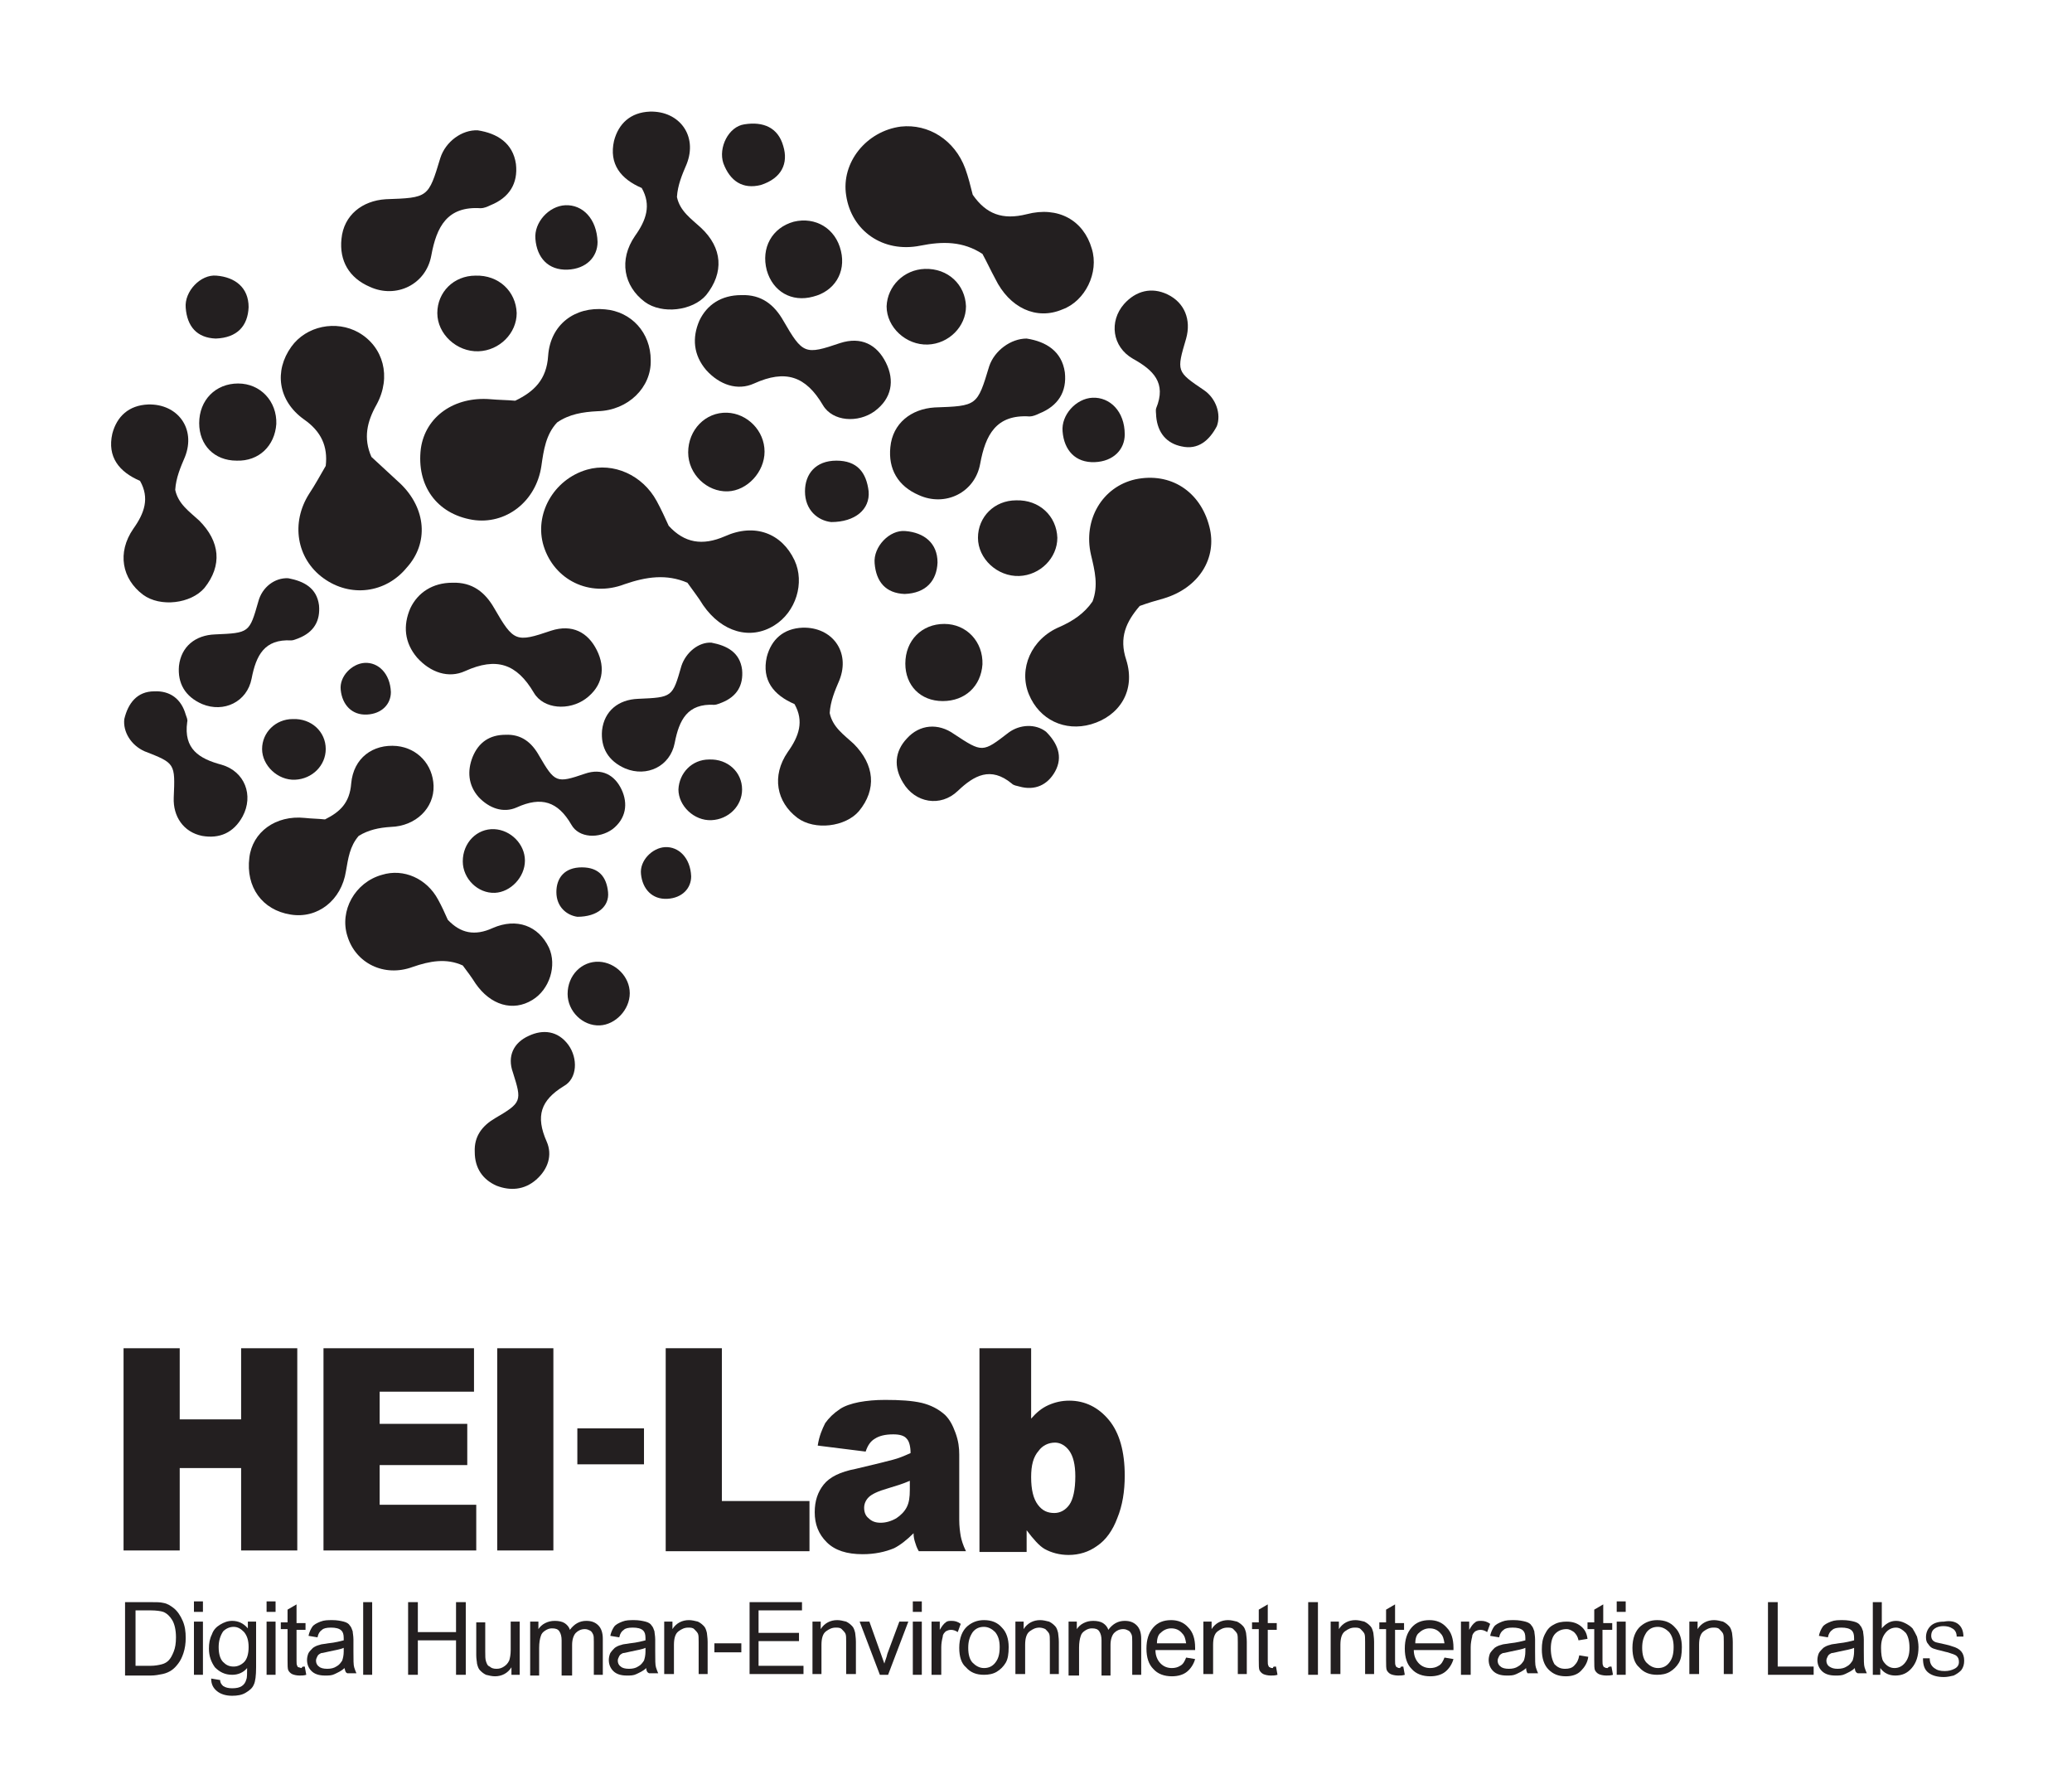<?xml version="1.0" encoding="utf-8"?>
<!-- Generator: Adobe Illustrator 25.0.1, SVG Export Plug-In . SVG Version: 6.00 Build 0)  -->
<svg version="1.1" id="Layer_1" xmlns="http://www.w3.org/2000/svg" xmlns:xlink="http://www.w3.org/1999/xlink" x="0px" y="0px"
	 viewBox="0 0 276.7 238.9" style="enable-background:new 0 0 276.7 238.9;" xml:space="preserve">
<style type="text/css">
	.st0{fill:#231F20;}
</style>
<g>
	<g>
		<g>
			<g>
				<g id="XMLID_92_">
					<path class="st0" d="M16.5,180H24v9.5h8.2V180h7.5V207h-7.5v-11H24v11h-7.5V180z"/>
					<path class="st0" d="M43.2,180h20.1v5.8H50.7v4.3h11.7v5.5H50.7v5.3h12.9v6.1H43.2V180z"/>
					<path class="st0" d="M66.4,180h7.5V207h-7.5V180z"/>
					<path class="st0" d="M88.9,180h7.5v20.4h11.7v6.7H88.9V180z"/>
					<path class="st0" d="M115.6,193.8l-6.4-0.8c0.2-1.3,0.6-2.2,1-3c0.5-0.7,1.1-1.3,2-1.9c0.6-0.4,1.5-0.7,2.5-0.9
						c1.1-0.2,2.2-0.3,3.5-0.3c2,0,3.6,0.1,4.9,0.4c1.2,0.3,2.2,0.8,3.1,1.6c0.6,0.6,1,1.3,1.4,2.4s0.5,2,0.5,2.9v8.7
						c0,0.9,0.1,1.6,0.2,2.2c0.1,0.5,0.3,1.2,0.7,2h-6.3c-0.3-0.5-0.4-0.9-0.5-1.2c-0.1-0.3-0.2-0.7-0.2-1.2c-0.9,0.9-1.8,1.6-2.6,2
						c-1.2,0.5-2.6,0.8-4.2,0.8c-2.1,0-3.7-0.5-4.8-1.6c-1.1-1.1-1.6-2.4-1.6-4c0-1.5,0.4-2.7,1.2-3.7c0.8-1,2.2-1.7,4.3-2.1
						c2.5-0.6,4.2-1,4.9-1.2c0.8-0.2,1.5-0.5,2.4-0.9c0-0.9-0.2-1.6-0.5-1.9c-0.3-0.4-0.9-0.6-1.8-0.6c-1.1,0-1.9,0.2-2.5,0.6
						C116.3,192.4,115.9,192.9,115.6,193.8z M121.5,197.7c-0.9,0.4-1.9,0.7-2.9,1c-1.4,0.4-2.2,0.8-2.6,1.2
						c-0.4,0.4-0.6,0.9-0.6,1.4c0,0.6,0.2,1.1,0.6,1.4c0.4,0.4,0.9,0.6,1.6,0.6c0.7,0,1.4-0.2,2.1-0.6c0.6-0.4,1.1-0.9,1.4-1.5
						c0.3-0.6,0.4-1.3,0.4-2.3V197.7z"/>
					<path class="st0" d="M130.9,180h6.8v9.4c0.7-0.8,1.4-1.4,2.3-1.8c0.9-0.4,1.8-0.6,2.8-0.6c2.1,0,3.9,0.9,5.3,2.6
						s2.1,4.2,2.1,7.4c0,2.1-0.3,4-1,5.7c-0.6,1.6-1.5,2.9-2.7,3.7c-1.1,0.8-2.4,1.2-3.8,1.2c-1.2,0-2.3-0.3-3.2-0.8
						c-0.7-0.4-1.5-1.3-2.4-2.5v2.9h-6.3V180z M137.7,197.2c0,1.7,0.3,2.9,0.9,3.7c0.6,0.8,1.3,1.1,2.2,1.1c0.8,0,1.5-0.4,2-1.1
						c0.5-0.7,0.8-2,0.8-3.8c0-1.6-0.3-2.7-0.8-3.4c-0.5-0.7-1.2-1.1-1.9-1.1c-0.9,0-1.7,0.4-2.2,1.1
						C138,194.5,137.7,195.6,137.7,197.2z"/>
				</g>
				<g id="XMLID_47_">
					<g id="XMLID_91_">
						<path class="st0" d="M99,39.4c2.7-0.1,4.4,1.3,5.6,3.4c2.6,4.5,2.9,4.6,7.6,3c2.8-0.9,4.9,0.2,6.1,2.6
							c1.2,2.4,0.8,4.8-1.5,6.5c-2.2,1.6-5.6,1.4-6.9-0.8c-2.3-3.9-5-4.8-9.2-2.9c-2.2,1-4.6,0.2-6.4-1.8c-1.7-2-1.9-4.3-0.9-6.6
							C94.4,40.7,96.3,39.4,99,39.4z"/>
					</g>
					<g id="XMLID_90_">
						<path class="st0" d="M63.8,17.4c2.6,0.4,4.7,1.7,5.1,4.5c0.3,2.6-0.9,4.5-3.4,5.5c-0.4,0.2-0.9,0.4-1.3,0.4
							c-4.5-0.3-5.9,2.5-6.6,6.3c-0.7,3.9-4.7,5.8-8.2,4.2c-2.8-1.2-4.1-3.5-3.8-6.4c0.3-3.2,2.8-5.1,5.9-5.3
							c5.7-0.2,5.7-0.2,7.3-5.5C59.5,18.9,61.7,17.3,63.8,17.4z"/>
					</g>
					<g id="XMLID_89_">
						<path class="st0" d="M53.5,64.6c-1.3-1.2-2.6-2.4-3.9-3.6c-1.1-2.5-0.6-4.7,0.7-7c2-3.7,0.9-7.7-2.4-9.6c-3-1.7-7-0.9-9,1.9
							c-2.3,3.2-1.8,7.2,1.7,9.7c2.3,1.6,3.2,3.6,2.9,6.2h0l0,0c-0.7,1.2-1.4,2.5-2.2,3.7c-2.5,3.9-1.7,8.7,1.9,11.3
							c3.6,2.6,8.3,2,11.1-1.4C57.3,72.5,56.9,67.9,53.5,64.6z"/>
					</g>
					<g id="XMLID_88_">
						<path class="st0" d="M80.8,41.3c-4-0.4-7.3,2-7.6,6.2c-0.2,3.2-1.9,4.8-4.4,6l0,0c-1.1-0.1-2.2-0.1-3.3-0.2
							c-4.8-0.4-8.7,2.3-9.3,6.6c-0.6,4.9,2.1,8.7,6.9,9.5c4.4,0.7,8.5-2.4,9.2-7.2c0.3-2.1,0.6-4.2,2.1-5.8
							c1.6-1.1,3.4-1.4,5.4-1.5c4.1-0.1,7.2-3.2,7.1-6.8C86.9,44.4,84.3,41.6,80.8,41.3z"/>
					</g>
					<g id="XMLID_87_">
						<path class="st0" d="M106.1,74.8c-1.7-3.6-5.3-5-9.3-3.2c-3,1.3-5.4,0.9-7.5-1.4l0,0c-0.5-1.1-1-2.2-1.6-3.3
							c-1.9-3.5-5.8-5.2-9.3-4.2c-4.5,1.3-7.1,6-5.8,10.2c1.4,4.5,6.1,6.9,10.8,5.1c2.9-1,5.6-1.4,8.4-0.2c0.7,1,1.5,2,2.1,3
							c2.5,3.6,6.3,4.7,9.5,2.7C106.3,81.7,107.5,77.8,106.1,74.8z"/>
					</g>
					<g id="XMLID_86_">
						<path class="st0" d="M63.5,36.8c3.1-0.1,5.4,2.1,5.5,5c0,2.7-2.3,5-5.1,5.1c-2.9,0.1-5.5-2.3-5.5-5.1
							C58.4,39,60.6,36.8,63.5,36.8z"/>
					</g>
					<g id="XMLID_85_">
						<path class="st0" d="M26.6,69.5c-1.3-1.2-2.8-2.2-3.2-4.1c0.1-1.6,0.7-3,1.3-4.4c1.5-3.8-1-7.1-4.9-7
							c-2.6,0.1-4.2,1.6-4.8,3.9c-0.7,3.1,0.9,5.1,3.7,6.3l0,0c1.3,2.3,0.6,4.3-0.9,6.4c-2.2,3.2-1.5,6.7,1.3,8.8
							c2.3,1.7,6.4,1.2,8.2-0.9C29.7,75.5,29.4,72.3,26.6,69.5z"/>
					</g>
					<g id="XMLID_84_">
						<path class="st0" d="M31.6,61.5c-3,0-5-2.1-5-5c0-3.1,2.2-5.3,5.2-5.3c3,0,5.2,2.4,5.1,5.4C36.7,59.5,34.6,61.6,31.6,61.5z"/>
					</g>
					<g id="XMLID_83_">
						<path class="st0" d="M79.8,32.3c0,2-1.5,3.6-4,3.7c-2.6,0.1-4.1-1.6-4.3-4.1c-0.2-2.2,1.8-4.4,4-4.5
							C77.8,27.3,79.7,29.2,79.8,32.3z"/>
					</g>
					<g id="XMLID_80_">
						<g id="XMLID_82_">
							<path class="st0" d="M97.1,55.1c-2.9-0.1-5.2,2.3-5.2,5.3c0,2.9,2.5,5.3,5.3,5.2c2.6-0.1,4.9-2.6,4.9-5.3
								C102.1,57.5,99.8,55.2,97.1,55.1z"/>
						</g>
						<g id="XMLID_81_">
							<path class="st0" d="M116,65.6c-0.3-2.5-1.5-4.1-4.3-4.1c-2.8,0-4.2,1.8-4.2,4.1c0,2.5,1.7,3.9,3.5,4.1
								C114.2,69.7,116.2,68,116,65.6z"/>
						</g>
					</g>
					<g id="XMLID_79_">
						<path class="st0" d="M28.8,45.2c-2.5-0.1-3.8-1.6-4-4.1c-0.2-2.2,2-4.5,4.1-4.3c2.5,0.2,4.3,1.6,4.3,4.2
							C33.1,43.5,31.7,45.1,28.8,45.2z"/>
					</g>
					<g id="XMLID_78_">
						<path class="st0" d="M67.5,98.1c2.1-0.1,3.5,1,4.5,2.8c2.1,3.6,2.3,3.7,6.1,2.4c2.3-0.8,4,0.2,4.9,2.1
							c0.9,1.9,0.6,3.9-1.2,5.3c-1.8,1.3-4.5,1.2-5.5-0.6c-1.8-3.1-4-3.8-7.3-2.3c-1.8,0.8-3.7,0.1-5.1-1.4
							c-1.4-1.6-1.5-3.5-0.8-5.3C63.9,99.1,65.4,98.1,67.5,98.1z"/>
					</g>
					<g id="XMLID_77_">
						<path class="st0" d="M38.5,77.2c2.1,0.4,3.8,1.3,4.1,3.6c0.2,2.1-0.7,3.6-2.7,4.4c-0.3,0.1-0.7,0.3-1,0.3
							c-3.6-0.2-4.7,2-5.3,5.1c-0.6,3.1-3.7,4.6-6.6,3.4c-2.3-1-3.3-2.8-3.1-5.1c0.3-2.6,2.2-4.1,4.8-4.2c4.6-0.2,4.6-0.2,5.8-4.4
							C35,78.4,36.7,77.1,38.5,77.2z"/>
					</g>
					<g id="XMLID_76_">
						<path class="st0" d="M53,99.6c-3.2-0.3-5.8,1.6-6.1,5c-0.2,2.6-1.5,3.8-3.5,4.8l0,0c-0.9-0.1-1.8-0.1-2.7-0.2
							c-3.9-0.4-7,1.9-7.4,5.3c-0.5,3.9,1.7,7,5.5,7.6c3.6,0.6,6.8-1.9,7.4-5.8c0.3-1.7,0.5-3.3,1.7-4.7c1.3-0.8,2.7-1.1,4.3-1.2
							c3.3-0.1,5.8-2.5,5.7-5.5C57.8,102.1,55.8,99.9,53,99.6z"/>
					</g>
					<g id="XMLID_75_">
						<path class="st0" d="M73.3,126.5c-1.4-2.9-4.3-4-7.5-2.6c-2.4,1.1-4.3,0.7-6-1.1l0,0c-0.4-0.9-0.8-1.8-1.3-2.7
							c-1.5-2.8-4.6-4.2-7.5-3.3c-3.6,1-5.7,4.8-4.6,8.2c1.1,3.6,4.9,5.5,8.7,4.1c2.3-0.8,4.5-1.2,6.7-0.2c0.6,0.8,1.2,1.6,1.7,2.4
							c2,2.9,5,3.8,7.6,2.2C73.4,132.1,74.4,128.9,73.3,126.5z"/>
					</g>
					<g id="XMLID_74_">
						<path class="st0" d="M39.1,96c2.5-0.1,4.4,1.7,4.4,4c0,2.2-1.8,4-4.1,4.1c-2.3,0.1-4.4-1.9-4.4-4.1C35,97.8,36.8,96,39.1,96z"
							/>
					</g>
					<g id="XMLID_73_">
						<path class="st0" d="M52.2,92.4c0,1.6-1.2,2.9-3.2,3c-2,0.1-3.3-1.3-3.5-3.3c-0.2-1.8,1.5-3.5,3.2-3.6
							C50.5,88.4,52.1,89.9,52.2,92.4z"/>
					</g>
					<g id="XMLID_70_">
						<g id="XMLID_72_">
							<path class="st0" d="M66,110.7c-2.3-0.1-4.2,1.8-4.2,4.3c0,2.3,2,4.3,4.3,4.2c2.1-0.1,4-2.1,4-4.3
								C70.1,112.7,68.2,110.8,66,110.7z"/>
						</g>
						<g id="XMLID_71_">
							<path class="st0" d="M81.2,119.1c-0.2-2-1.2-3.3-3.5-3.3c-2.3,0-3.4,1.4-3.4,3.3c0,2,1.4,3.1,2.8,3.3
								C79.8,122.4,81.4,121,81.2,119.1z"/>
						</g>
					</g>
					<g id="XMLID_69_">
						<path class="st0" d="M60.4,77.8c2.7-0.1,4.4,1.3,5.6,3.4c2.6,4.5,2.9,4.6,7.6,3c2.8-0.9,4.9,0.2,6.1,2.6
							c1.2,2.4,0.8,4.8-1.5,6.5c-2.2,1.6-5.6,1.4-6.9-0.8c-2.3-3.9-5-4.8-9.2-2.9c-2.2,1-4.6,0.2-6.4-1.8c-1.7-2-1.9-4.3-0.9-6.6
							C55.8,79.1,57.8,77.8,60.4,77.8z"/>
					</g>
					<g id="XMLID_68_">
						<path class="st0" d="M95,85.8c2.1,0.4,3.8,1.3,4.1,3.6c0.2,2.1-0.7,3.6-2.7,4.4c-0.3,0.1-0.7,0.3-1,0.3
							c-3.6-0.2-4.7,2-5.3,5.1c-0.6,3.1-3.7,4.6-6.6,3.4c-2.3-1-3.3-2.8-3.1-5.1c0.3-2.6,2.2-4.1,4.8-4.2c4.6-0.2,4.6-0.2,5.8-4.4
							C91.6,87.1,93.3,85.7,95,85.8z"/>
					</g>
					<g id="XMLID_67_">
						<path class="st0" d="M94.7,101.4c2.5-0.1,4.4,1.7,4.4,4c0,2.2-1.8,4-4.1,4.1c-2.3,0.1-4.4-1.9-4.4-4.1
							C90.7,103.2,92.4,101.4,94.7,101.4z"/>
					</g>
					<g id="XMLID_66_">
						<path class="st0" d="M92.3,117c0,1.6-1.2,2.9-3.2,3c-2,0.1-3.3-1.3-3.5-3.3c-0.2-1.8,1.5-3.5,3.2-3.6
							C90.6,113,92.2,114.5,92.3,117z"/>
					</g>
					<g id="XMLID_65_">
						<path class="st0" d="M137.1,45.2c2.6,0.4,4.7,1.7,5.1,4.5c0.3,2.6-0.9,4.5-3.4,5.5c-0.4,0.2-0.9,0.4-1.3,0.4
							c-4.5-0.3-5.9,2.5-6.6,6.3c-0.7,3.9-4.7,5.8-8.2,4.2c-2.8-1.2-4.1-3.5-3.8-6.4c0.3-3.2,2.8-5.1,5.9-5.3
							c5.7-0.2,5.7-0.2,7.3-5.5C132.8,46.8,135,45.2,137.1,45.2z"/>
					</g>
					<g id="XMLID_64_">
						<path class="st0" d="M145.7,96.7c3.8-1.1,6-4.5,4.7-8.6c-1-3,0-5.1,1.8-7.2l0,0c1.1-0.4,2.1-0.7,3.2-1
							c4.7-1.4,7.2-5.4,6.1-9.6c-1.2-4.7-5.2-7.3-9.9-6.3c-4.4,1-7,5.4-5.9,10.1c0.5,2.1,1,4.1,0.2,6.2c-1.1,1.6-2.6,2.6-4.4,3.4
							c-3.8,1.6-5.5,5.6-4.1,9C138.8,96.1,142.2,97.7,145.7,96.7z"/>
					</g>
					<g id="XMLID_63_">
						<path class="st0" d="M135.7,66.8c3.1-0.1,5.4,2.1,5.5,5c0,2.7-2.3,5-5.1,5.1c-2.9,0.1-5.5-2.3-5.5-5.1
							C130.6,69,132.8,66.8,135.7,66.8z"/>
					</g>
					<g id="XMLID_62_">
						<path class="st0" d="M150.2,58c0,2-1.5,3.6-4,3.7c-2.6,0.1-4.1-1.6-4.3-4.1c-0.2-2.2,1.8-4.4,4-4.5
							C148.2,53,150.2,54.9,150.2,58z"/>
					</g>
					<g id="XMLID_61_">
						<path class="st0" d="M114,99.3c-1.3-1.2-2.8-2.2-3.2-4.1c0.1-1.6,0.7-3,1.3-4.4c1.5-3.8-1-7.1-4.9-7c-2.6,0.1-4.2,1.6-4.8,3.9
							c-0.7,3.1,0.9,5.1,3.7,6.3l0,0c1.3,2.3,0.6,4.3-0.9,6.4c-2.2,3.2-1.5,6.7,1.3,8.8c2.3,1.7,6.4,1.2,8.2-0.9
							C117.1,105.4,116.8,102.1,114,99.3z"/>
					</g>
					<g id="XMLID_60_">
						<path class="st0" d="M125.9,93.6c-3,0-5-2.1-5-5c0-3.1,2.2-5.3,5.2-5.3c3,0,5.2,2.4,5.1,5.4C131,91.6,128.9,93.6,125.9,93.6z"
							/>
					</g>
					<g id="XMLID_59_">
						<path class="st0" d="M120.8,79.3c-2.5-0.1-3.8-1.6-4-4.1c-0.2-2.2,2-4.5,4.1-4.3c2.5,0.2,4.3,1.6,4.3,4.2
							C125.1,77.5,123.7,79.2,120.8,79.3z"/>
					</g>
					<g id="XMLID_58_">
						<path class="st0" d="M93.6,30.4c-1.3-1.2-2.8-2.2-3.2-4.1c0.1-1.6,0.7-3,1.3-4.4c1.5-3.8-1-7.1-4.9-7
							c-2.6,0.1-4.2,1.6-4.8,3.9c-0.7,3.1,0.9,5.1,3.7,6.3l0,0c1.3,2.3,0.6,4.3-0.9,6.4c-2.2,3.2-1.5,6.7,1.3,8.8
							c2.3,1.7,6.4,1.2,8.2-0.9C96.7,36.4,96.5,33.1,93.6,30.4z"/>
					</g>
					<g id="XMLID_57_">
						<path class="st0" d="M108.6,39.6c-2.9,0.8-5.4-0.7-6.2-3.5c-0.8-3,0.7-5.7,3.6-6.5c2.9-0.7,5.6,0.9,6.3,3.9
							C113,36.4,111.4,38.9,108.6,39.6z"/>
					</g>
					<g id="XMLID_56_">
						<path class="st0" d="M101.6,24.7c-2.4,0.6-4.1-0.5-5-2.9c-0.7-2.1,0.7-4.9,2.8-5.2c2.5-0.4,4.5,0.4,5.2,2.9
							C105.3,21.8,104.4,23.8,101.6,24.7z"/>
					</g>
					<g id="XMLID_55_">
						<path class="st0" d="M145.8,33.2c-1.1-3.8-4.5-5.7-8.7-4.6c-3.2,0.8-5.4,0-7.2-2.6l0,0c-0.3-1.2-0.6-2.4-1-3.5
							c-1.4-3.8-4.9-6-8.6-5.6c-4.6,0.6-8,4.8-7.3,9.2c0.7,4.7,4.9,7.7,9.9,6.7c3-0.6,5.7-0.6,8.3,1.1c0.6,1.1,1.1,2.2,1.7,3.3
							c1.9,3.9,5.5,5.6,9,4.1C144.9,40.2,146.8,36.4,145.8,33.2z"/>
					</g>
					<g id="XMLID_54_">
						<path class="st0" d="M123.5,35.9c3.1-0.1,5.4,2.1,5.5,5c0,2.7-2.3,5-5.1,5.1c-2.9,0.1-5.5-2.3-5.5-5.1
							C118.5,38.2,120.7,36,123.5,35.9z"/>
					</g>
					<g id="XMLID_53_">
						<path class="st0" d="M162.5,56.9c-1,1.9-2.5,3.2-4.7,2.7c-2-0.4-3.2-1.8-3.4-4c0-0.4-0.1-0.8,0-1.1c1.4-3.4-0.4-5.1-3.1-6.6
							c-2.8-1.6-3.2-5-1.2-7.3c1.6-1.8,3.7-2.3,5.8-1.3c2.3,1.1,3.2,3.4,2.5,5.9c-1.3,4.4-1.3,4.4,2.4,6.9
							C162.4,53.2,163.1,55.3,162.5,56.9z"/>
					</g>
					<g id="XMLID_52_">
						<path class="st0" d="M139.7,97.7c1.5,1.5,2.3,3.3,1.2,5.3c-1,1.8-2.7,2.6-4.8,2c-0.3-0.1-0.7-0.1-1-0.4c-2.8-2.3-5-1.1-7.2,1
							c-2.3,2.2-5.7,1.6-7.3-1.1c-1.3-2.1-1.1-4.2,0.5-5.9c1.7-1.9,4.2-2.1,6.3-0.6c3.8,2.5,3.8,2.5,7.3-0.2
							C136.2,96.7,138.3,96.6,139.7,97.7z"/>
					</g>
					<g id="XMLID_51_">
						<path class="st0" d="M63.4,153.8c-0.1-2.1,1-3.5,2.7-4.5c3.6-2.1,3.6-2.3,2.4-6.1c-0.8-2.2,0.1-4,2.1-4.9
							c1.9-0.9,3.9-0.7,5.3,1.2c1.3,1.8,1.2,4.5-0.6,5.5c-3.1,1.9-3.8,4-2.3,7.4c0.8,1.8,0.2,3.7-1.4,5.1c-1.6,1.4-3.5,1.5-5.3,0.8
							C64.5,157.5,63.4,156,63.4,153.8z"/>
					</g>
					<g id="XMLID_49_">
						<g id="XMLID_50_">
							<path class="st0" d="M80,128.4c-2.3-0.1-4.2,1.8-4.2,4.3c0,2.3,2,4.3,4.3,4.2c2.1-0.1,4-2.1,4-4.3
								C84.1,130.4,82.2,128.5,80,128.4z"/>
						</g>
					</g>
					<g id="XMLID_48_">
						<path class="st0" d="M16.6,96c0.5-2.1,1.7-3.7,4-3.7c2.1-0.1,3.6,1,4.2,3.1c0.1,0.3,0.3,0.7,0.2,1c-0.5,3.6,1.6,4.9,4.6,5.7
							c3.1,0.9,4.3,4.1,2.8,6.9c-1.2,2.2-3.1,3-5.4,2.6c-2.5-0.5-3.9-2.6-3.8-5.1c0.2-4.6,0.2-4.6-3.9-6.2
							C17.5,99.5,16.4,97.7,16.6,96z"/>
					</g>
				</g>
			</g>
			<g>
				<g>
					<path class="st0" d="M16.7,223.6v-9.7h3.4c0.8,0,1.3,0,1.7,0.1c0.6,0.1,1,0.4,1.4,0.7c0.5,0.4,0.9,1,1.2,1.7
						c0.3,0.7,0.4,1.4,0.4,2.3c0,0.7-0.1,1.4-0.3,2c-0.2,0.6-0.4,1-0.7,1.4c-0.3,0.4-0.6,0.7-0.9,0.9c-0.3,0.2-0.7,0.4-1.2,0.5
						c-0.5,0.1-1,0.2-1.6,0.2H16.7z M18,222.4h2.1c0.6,0,1.1-0.1,1.5-0.2s0.7-0.3,0.9-0.5c0.3-0.3,0.5-0.7,0.7-1.2
						c0.2-0.5,0.3-1.1,0.3-1.9c0-1-0.2-1.8-0.5-2.3c-0.3-0.5-0.7-0.9-1.2-1.1c-0.3-0.1-0.9-0.2-1.7-0.2h-2V222.4z"/>
					<path class="st0" d="M25.9,215.2v-1.4h1.2v1.4H25.9z M25.9,223.6v-7.1h1.2v7.1H25.9z"/>
					<path class="st0" d="M28.2,224.1l1.2,0.2c0,0.4,0.2,0.6,0.4,0.8c0.3,0.2,0.7,0.3,1.2,0.3c0.6,0,1-0.1,1.3-0.3
						c0.3-0.2,0.5-0.5,0.6-0.9c0.1-0.2,0.1-0.8,0.1-1.5c-0.5,0.6-1.2,0.9-2,0.9c-1,0-1.7-0.4-2.3-1c-0.5-0.7-0.8-1.5-0.8-2.5
						c0-0.7,0.1-1.3,0.4-1.9c0.2-0.6,0.6-1,1.1-1.3c0.5-0.3,1-0.5,1.6-0.5c0.8,0,1.5,0.3,2.1,1v-0.9h1.1v6.1c0,1.1-0.1,1.9-0.3,2.3
						c-0.2,0.5-0.6,0.8-1.1,1.1c-0.5,0.3-1.1,0.4-1.8,0.4c-0.8,0-1.5-0.2-2-0.6S28.2,224.9,28.2,224.1z M29.2,219.9
						c0,0.9,0.2,1.6,0.6,2c0.4,0.4,0.8,0.6,1.4,0.6c0.5,0,1-0.2,1.4-0.6s0.6-1.1,0.6-2c0-0.9-0.2-1.5-0.6-2
						c-0.4-0.4-0.8-0.7-1.4-0.7c-0.5,0-1,0.2-1.4,0.6C29.4,218.4,29.2,219.1,29.2,219.9z"/>
					<path class="st0" d="M35.6,215.2v-1.4h1.2v1.4H35.6z M35.6,223.6v-7.1h1.2v7.1H35.6z"/>
					<path class="st0" d="M40.7,222.5l0.2,1.1c-0.3,0.1-0.6,0.1-0.9,0.1c-0.4,0-0.8-0.1-1-0.2c-0.2-0.1-0.4-0.3-0.5-0.5
						c-0.1-0.2-0.1-0.7-0.1-1.4v-4.1h-0.9v-0.9h0.9v-1.7l1.2-0.7v2.5h1.2v0.9h-1.2v4.1c0,0.3,0,0.6,0.1,0.7c0,0.1,0.1,0.2,0.2,0.2
						s0.2,0.1,0.4,0.1C40.3,222.5,40.5,222.5,40.7,222.5z"/>
					<path class="st0" d="M46,222.7c-0.4,0.4-0.9,0.6-1.3,0.8c-0.4,0.2-0.8,0.2-1.3,0.2c-0.8,0-1.4-0.2-1.8-0.6
						c-0.4-0.4-0.6-0.9-0.6-1.5c0-0.3,0.1-0.7,0.2-0.9s0.4-0.5,0.6-0.7c0.3-0.2,0.5-0.3,0.9-0.4c0.2-0.1,0.6-0.1,1.1-0.2
						c1-0.1,1.7-0.3,2.1-0.4c0-0.2,0-0.3,0-0.3c0-0.5-0.1-0.8-0.3-1c-0.3-0.3-0.8-0.4-1.4-0.4c-0.6,0-1,0.1-1.2,0.3
						c-0.3,0.2-0.5,0.5-0.6,1l-1.2-0.2c0.1-0.5,0.3-0.9,0.5-1.2c0.2-0.3,0.6-0.5,1.1-0.7s1-0.2,1.6-0.2c0.6,0,1.1,0.1,1.5,0.2
						c0.4,0.1,0.7,0.3,0.8,0.5c0.2,0.2,0.3,0.5,0.4,0.8c0,0.2,0.1,0.6,0.1,1.1v1.6c0,1.1,0,1.8,0.1,2.1c0.1,0.3,0.2,0.6,0.3,0.8
						h-1.2C46.1,223.3,46.1,223,46,222.7z M45.9,220c-0.4,0.2-1.1,0.3-2,0.5c-0.5,0.1-0.8,0.2-1,0.2c-0.2,0.1-0.4,0.2-0.5,0.4
						c-0.1,0.2-0.2,0.4-0.2,0.6c0,0.3,0.1,0.6,0.4,0.8c0.2,0.2,0.6,0.3,1.1,0.3c0.5,0,0.9-0.1,1.2-0.3c0.4-0.2,0.6-0.5,0.8-0.8
						c0.1-0.3,0.2-0.7,0.2-1.2V220z"/>
					<path class="st0" d="M48.5,223.6v-9.7h1.2v9.7H48.5z"/>
					<path class="st0" d="M54.5,223.6v-9.7h1.3v4h5.1v-4h1.3v9.7h-1.3V219h-5.1v4.6H54.5z"/>
					<path class="st0" d="M68.3,223.6v-1c-0.5,0.8-1.3,1.2-2.2,1.2c-0.4,0-0.8-0.1-1.2-0.2c-0.4-0.2-0.6-0.4-0.8-0.6
						s-0.3-0.5-0.4-0.9c0-0.2-0.1-0.6-0.1-1.1v-4.4h1.2v3.9c0,0.6,0,1,0.1,1.3c0.1,0.3,0.2,0.6,0.5,0.7c0.2,0.2,0.5,0.3,0.9,0.3
						c0.4,0,0.7-0.1,1-0.3c0.3-0.2,0.5-0.4,0.7-0.8c0.1-0.3,0.2-0.8,0.2-1.4v-3.8h1.2v7.1H68.3z"/>
					<path class="st0" d="M70.8,223.6v-7.1h1.1v1c0.2-0.3,0.5-0.6,0.9-0.8c0.4-0.2,0.8-0.3,1.3-0.3c0.5,0,1,0.1,1.3,0.3
						c0.3,0.2,0.6,0.5,0.7,0.9c0.6-0.8,1.3-1.2,2.2-1.2c0.7,0,1.2,0.2,1.6,0.6c0.4,0.4,0.6,1,0.6,1.8v4.8h-1.2v-4.4
						c0-0.5,0-0.8-0.1-1c-0.1-0.2-0.2-0.4-0.4-0.5c-0.2-0.1-0.4-0.2-0.7-0.2c-0.5,0-0.9,0.2-1.2,0.5c-0.3,0.3-0.5,0.9-0.5,1.6v4.1
						H75V219c0-0.5-0.1-0.9-0.3-1.2s-0.5-0.4-1-0.4c-0.3,0-0.6,0.1-0.9,0.3s-0.5,0.4-0.6,0.8c-0.1,0.3-0.2,0.8-0.2,1.5v3.7H70.8z"/>
					<path class="st0" d="M86.3,222.7c-0.4,0.4-0.9,0.6-1.3,0.8c-0.4,0.2-0.8,0.2-1.3,0.2c-0.8,0-1.4-0.2-1.8-0.6
						c-0.4-0.4-0.6-0.9-0.6-1.5c0-0.3,0.1-0.7,0.2-0.9c0.2-0.3,0.4-0.5,0.6-0.7c0.3-0.2,0.5-0.3,0.9-0.4c0.2-0.1,0.6-0.1,1.1-0.2
						c1-0.1,1.7-0.3,2.1-0.4c0-0.2,0-0.3,0-0.3c0-0.5-0.1-0.8-0.3-1c-0.3-0.3-0.8-0.4-1.4-0.4c-0.6,0-1,0.1-1.2,0.3
						c-0.3,0.2-0.5,0.5-0.6,1l-1.2-0.2c0.1-0.5,0.3-0.9,0.5-1.2c0.2-0.3,0.6-0.5,1.1-0.7s1-0.2,1.6-0.2c0.6,0,1.1,0.1,1.5,0.2
						c0.4,0.1,0.7,0.3,0.8,0.5c0.2,0.2,0.3,0.5,0.4,0.8c0,0.2,0.1,0.6,0.1,1.1v1.6c0,1.1,0,1.8,0.1,2.1c0.1,0.3,0.2,0.6,0.3,0.8
						h-1.2C86.4,223.3,86.3,223,86.3,222.7z M86.2,220c-0.4,0.2-1.1,0.3-2,0.5c-0.5,0.1-0.8,0.2-1,0.2c-0.2,0.1-0.4,0.2-0.5,0.4
						c-0.1,0.2-0.2,0.4-0.2,0.6c0,0.3,0.1,0.6,0.4,0.8c0.2,0.2,0.6,0.3,1.1,0.3c0.5,0,0.9-0.1,1.2-0.3c0.4-0.2,0.6-0.5,0.8-0.8
						c0.1-0.3,0.2-0.7,0.2-1.2V220z"/>
					<path class="st0" d="M88.7,223.6v-7.1h1.1v1c0.5-0.8,1.3-1.2,2.2-1.2c0.4,0,0.8,0.1,1.2,0.2c0.4,0.2,0.6,0.4,0.8,0.6
						c0.2,0.2,0.3,0.5,0.4,0.9c0,0.2,0.1,0.6,0.1,1.2v4.3h-1.2v-4.3c0-0.5,0-0.9-0.1-1.1c-0.1-0.2-0.3-0.4-0.5-0.6s-0.5-0.2-0.8-0.2
						c-0.5,0-0.9,0.2-1.3,0.5c-0.4,0.3-0.6,0.9-0.6,1.8v3.9H88.7z"/>
					<path class="st0" d="M95.4,220.6v-1.2H99v1.2H95.4z"/>
					<path class="st0" d="M100.1,223.6v-9.7h7v1.1h-5.8v3h5.4v1.1h-5.4v3.3h6v1.1H100.1z"/>
					<path class="st0" d="M108.5,223.6v-7.1h1.1v1c0.5-0.8,1.3-1.2,2.2-1.2c0.4,0,0.8,0.1,1.2,0.2c0.4,0.2,0.6,0.4,0.8,0.6
						c0.2,0.2,0.3,0.5,0.4,0.9c0,0.2,0.1,0.6,0.1,1.2v4.3H113v-4.3c0-0.5,0-0.9-0.1-1.1c-0.1-0.2-0.3-0.4-0.5-0.6s-0.5-0.2-0.8-0.2
						c-0.5,0-0.9,0.2-1.3,0.5c-0.4,0.3-0.6,0.9-0.6,1.8v3.9H108.5z"/>
					<path class="st0" d="M117.5,223.6l-2.7-7.1h1.3l1.5,4.2c0.2,0.5,0.3,0.9,0.5,1.4c0.1-0.4,0.3-0.8,0.4-1.3l1.6-4.3h1.2l-2.7,7.1
						H117.5z"/>
					<path class="st0" d="M121.9,215.2v-1.4h1.2v1.4H121.9z M121.9,223.6v-7.1h1.2v7.1H121.9z"/>
					<path class="st0" d="M124.4,223.6v-7.1h1.1v1.1c0.3-0.5,0.5-0.8,0.8-1c0.2-0.2,0.5-0.2,0.8-0.2c0.4,0,0.8,0.1,1.2,0.4l-0.4,1.1
						c-0.3-0.2-0.6-0.3-0.9-0.3c-0.3,0-0.5,0.1-0.7,0.2c-0.2,0.2-0.4,0.4-0.4,0.7c-0.1,0.4-0.2,0.9-0.2,1.4v3.7H124.4z"/>
					<path class="st0" d="M128.1,220c0-1.3,0.4-2.3,1.1-2.9c0.6-0.5,1.3-0.8,2.2-0.8c1,0,1.8,0.3,2.4,1c0.6,0.6,0.9,1.5,0.9,2.6
						c0,0.9-0.1,1.6-0.4,2.1c-0.3,0.5-0.7,0.9-1.2,1.2c-0.5,0.3-1.1,0.4-1.7,0.4c-1,0-1.8-0.3-2.4-1
						C128.4,222.1,128.1,221.2,128.1,220z M129.3,220c0,0.9,0.2,1.6,0.6,2c0.4,0.4,0.9,0.7,1.5,0.7c0.6,0,1.1-0.2,1.5-0.7
						c0.4-0.5,0.6-1.1,0.6-2.1c0-0.9-0.2-1.5-0.6-2c-0.4-0.4-0.9-0.7-1.5-0.7c-0.6,0-1.1,0.2-1.5,0.7
						C129.5,218.5,129.3,219.1,129.3,220z"/>
					<path class="st0" d="M135.6,223.6v-7.1h1.1v1c0.5-0.8,1.3-1.2,2.2-1.2c0.4,0,0.8,0.1,1.2,0.2c0.4,0.2,0.6,0.4,0.8,0.6
						c0.2,0.2,0.3,0.5,0.4,0.9c0,0.2,0.1,0.6,0.1,1.2v4.3h-1.2v-4.3c0-0.5,0-0.9-0.1-1.1c-0.1-0.2-0.3-0.4-0.5-0.6
						c-0.2-0.1-0.5-0.2-0.8-0.2c-0.5,0-0.9,0.2-1.3,0.5c-0.4,0.3-0.6,0.9-0.6,1.8v3.9H135.6z"/>
					<path class="st0" d="M142.7,223.6v-7.1h1.1v1c0.2-0.3,0.5-0.6,0.9-0.8c0.4-0.2,0.8-0.3,1.3-0.3c0.5,0,1,0.1,1.3,0.3
						c0.3,0.2,0.6,0.5,0.7,0.9c0.6-0.8,1.3-1.2,2.2-1.2c0.7,0,1.2,0.2,1.6,0.6c0.4,0.4,0.6,1,0.6,1.8v4.8h-1.2v-4.4
						c0-0.5,0-0.8-0.1-1c-0.1-0.2-0.2-0.4-0.4-0.5c-0.2-0.1-0.4-0.2-0.7-0.2c-0.5,0-0.9,0.2-1.2,0.5c-0.3,0.3-0.5,0.9-0.5,1.6v4.1
						h-1.2V219c0-0.5-0.1-0.9-0.3-1.2c-0.2-0.3-0.5-0.4-1-0.4c-0.3,0-0.6,0.1-0.9,0.3s-0.5,0.4-0.6,0.8c-0.1,0.3-0.2,0.8-0.2,1.5
						v3.7H142.7z"/>
					<path class="st0" d="M158.4,221.3l1.2,0.2c-0.2,0.7-0.6,1.3-1.1,1.7s-1.2,0.6-2,0.6c-1,0-1.9-0.3-2.5-1
						c-0.6-0.6-0.9-1.5-0.9-2.7c0-1.2,0.3-2.1,0.9-2.8c0.6-0.7,1.4-1,2.4-1c0.9,0,1.7,0.3,2.3,1c0.6,0.6,0.9,1.5,0.9,2.7
						c0,0.1,0,0.2,0,0.3h-5.3c0,0.8,0.3,1.4,0.7,1.8c0.4,0.4,0.9,0.6,1.5,0.6c0.4,0,0.8-0.1,1.1-0.3
						C158,222.2,158.2,221.8,158.4,221.3z M154.5,219.4h3.9c-0.1-0.6-0.2-1-0.5-1.3c-0.4-0.5-0.9-0.7-1.5-0.7c-0.5,0-1,0.2-1.4,0.6
						C154.7,218.2,154.5,218.7,154.5,219.4z"/>
					<path class="st0" d="M160.7,223.6v-7.1h1.1v1c0.5-0.8,1.3-1.2,2.2-1.2c0.4,0,0.8,0.1,1.2,0.2c0.4,0.2,0.6,0.4,0.8,0.6
						c0.2,0.2,0.3,0.5,0.4,0.9c0,0.2,0.1,0.6,0.1,1.2v4.3h-1.2v-4.3c0-0.5,0-0.9-0.1-1.1c-0.1-0.2-0.3-0.4-0.5-0.6s-0.5-0.2-0.8-0.2
						c-0.5,0-0.9,0.2-1.3,0.5c-0.4,0.3-0.6,0.9-0.6,1.8v3.9H160.7z"/>
					<path class="st0" d="M170.4,222.5l0.2,1.1c-0.3,0.1-0.6,0.1-0.9,0.1c-0.4,0-0.8-0.1-1-0.2c-0.2-0.1-0.4-0.3-0.5-0.5
						c-0.1-0.2-0.1-0.7-0.1-1.4v-4.1h-0.9v-0.9h0.9v-1.7l1.2-0.7v2.5h1.2v0.9h-1.2v4.1c0,0.3,0,0.6,0.1,0.7c0,0.1,0.1,0.2,0.2,0.2
						c0.1,0.1,0.2,0.1,0.4,0.1C170,222.5,170.1,222.5,170.4,222.5z"/>
					<path class="st0" d="M174.7,223.6v-9.7h1.3v9.7H174.7z"/>
					<path class="st0" d="M177.7,223.6v-7.1h1.1v1c0.5-0.8,1.3-1.2,2.2-1.2c0.4,0,0.8,0.1,1.2,0.2c0.4,0.2,0.6,0.4,0.8,0.6
						c0.2,0.2,0.3,0.5,0.4,0.9c0,0.2,0.1,0.6,0.1,1.2v4.3h-1.2v-4.3c0-0.5,0-0.9-0.1-1.1c-0.1-0.2-0.3-0.4-0.5-0.6s-0.5-0.2-0.8-0.2
						c-0.5,0-0.9,0.2-1.3,0.5c-0.4,0.3-0.6,0.9-0.6,1.8v3.9H177.7z"/>
					<path class="st0" d="M187.4,222.5l0.2,1.1c-0.3,0.1-0.6,0.1-0.9,0.1c-0.4,0-0.8-0.1-1-0.2c-0.2-0.1-0.4-0.3-0.5-0.5
						c-0.1-0.2-0.1-0.7-0.1-1.4v-4.1h-0.9v-0.9h0.9v-1.7l1.2-0.7v2.5h1.2v0.9h-1.2v4.1c0,0.3,0,0.6,0.1,0.7c0,0.1,0.1,0.2,0.2,0.2
						c0.1,0.1,0.2,0.1,0.4,0.1C187,222.5,187.1,222.5,187.4,222.5z"/>
					<path class="st0" d="M192.9,221.3l1.2,0.2c-0.2,0.7-0.6,1.3-1.1,1.7c-0.5,0.4-1.2,0.6-2,0.6c-1,0-1.9-0.3-2.5-1
						c-0.6-0.6-0.9-1.5-0.9-2.7c0-1.2,0.3-2.1,0.9-2.8c0.6-0.7,1.4-1,2.4-1c0.9,0,1.7,0.3,2.3,1c0.6,0.6,0.9,1.5,0.9,2.7
						c0,0.1,0,0.2,0,0.3h-5.3c0,0.8,0.3,1.4,0.7,1.8c0.4,0.4,0.9,0.6,1.5,0.6c0.4,0,0.8-0.1,1.1-0.3
						C192.5,222.2,192.7,221.8,192.9,221.3z M189,219.4h3.9c-0.1-0.6-0.2-1-0.5-1.3c-0.4-0.5-0.9-0.7-1.5-0.7c-0.5,0-1,0.2-1.4,0.6
						C189.2,218.2,189,218.7,189,219.4z"/>
					<path class="st0" d="M195.1,223.6v-7.1h1.1v1.1c0.3-0.5,0.5-0.8,0.8-1c0.2-0.2,0.5-0.2,0.8-0.2c0.4,0,0.8,0.1,1.2,0.4l-0.4,1.1
						c-0.3-0.2-0.6-0.3-0.9-0.3c-0.3,0-0.5,0.1-0.7,0.2c-0.2,0.2-0.4,0.4-0.4,0.7c-0.1,0.4-0.2,0.9-0.2,1.4v3.7H195.1z"/>
					<path class="st0" d="M203.8,222.7c-0.4,0.4-0.9,0.6-1.3,0.8c-0.4,0.2-0.8,0.2-1.3,0.2c-0.8,0-1.4-0.2-1.8-0.6
						c-0.4-0.4-0.6-0.9-0.6-1.5c0-0.3,0.1-0.7,0.2-0.9c0.2-0.3,0.4-0.5,0.6-0.7c0.3-0.2,0.5-0.3,0.9-0.4c0.2-0.1,0.6-0.1,1.1-0.2
						c1-0.1,1.7-0.3,2.1-0.4c0-0.2,0-0.3,0-0.3c0-0.5-0.1-0.8-0.3-1c-0.3-0.3-0.8-0.4-1.4-0.4c-0.6,0-1,0.1-1.2,0.3
						c-0.3,0.2-0.5,0.5-0.6,1l-1.2-0.2c0.1-0.5,0.3-0.9,0.5-1.2c0.2-0.3,0.6-0.5,1.1-0.7c0.5-0.2,1-0.2,1.6-0.2
						c0.6,0,1.1,0.1,1.5,0.2c0.4,0.1,0.7,0.3,0.8,0.5c0.2,0.2,0.3,0.5,0.4,0.8c0,0.2,0.1,0.6,0.1,1.1v1.6c0,1.1,0,1.8,0.1,2.1
						c0.1,0.3,0.2,0.6,0.3,0.8H204C203.9,223.3,203.8,223,203.8,222.7z M203.7,220c-0.4,0.2-1.1,0.3-2,0.5c-0.5,0.1-0.8,0.2-1,0.2
						c-0.2,0.1-0.4,0.2-0.5,0.4c-0.1,0.2-0.2,0.4-0.2,0.6c0,0.3,0.1,0.6,0.4,0.8c0.2,0.2,0.6,0.3,1.1,0.3c0.5,0,0.9-0.1,1.2-0.3
						c0.4-0.2,0.6-0.5,0.8-0.8c0.1-0.3,0.2-0.7,0.2-1.2V220z"/>
					<path class="st0" d="M210.9,221l1.2,0.2c-0.1,0.8-0.5,1.4-1,1.9c-0.5,0.5-1.2,0.7-2,0.7c-1,0-1.7-0.3-2.3-0.9
						c-0.6-0.6-0.9-1.5-0.9-2.7c0-0.8,0.1-1.4,0.4-2c0.3-0.6,0.6-1,1.2-1.3c0.5-0.3,1.1-0.4,1.7-0.4c0.8,0,1.4,0.2,1.9,0.6
						c0.5,0.4,0.8,0.9,0.9,1.7l-1.2,0.2c-0.1-0.5-0.3-0.8-0.6-1.1c-0.3-0.2-0.6-0.4-1-0.4c-0.6,0-1.1,0.2-1.5,0.6
						c-0.4,0.4-0.6,1.1-0.6,2c0,0.9,0.2,1.6,0.5,2.1c0.4,0.4,0.8,0.6,1.4,0.6c0.5,0,0.9-0.1,1.2-0.4
						C210.6,222,210.8,221.6,210.9,221z"/>
					<path class="st0" d="M215.2,222.5l0.2,1.1c-0.3,0.1-0.6,0.1-0.9,0.1c-0.4,0-0.8-0.1-1-0.2c-0.2-0.1-0.4-0.3-0.5-0.5
						c-0.1-0.2-0.1-0.7-0.1-1.4v-4.1H212v-0.9h0.9v-1.7l1.2-0.7v2.5h1.2v0.9H214v4.1c0,0.3,0,0.6,0.1,0.7c0,0.1,0.1,0.2,0.2,0.2
						c0.1,0.1,0.2,0.1,0.4,0.1C214.8,222.5,215,222.5,215.2,222.5z"/>
					<path class="st0" d="M215.9,215.2v-1.4h1.2v1.4H215.9z M215.9,223.6v-7.1h1.2v7.1H215.9z"/>
					<path class="st0" d="M218,220c0-1.3,0.4-2.3,1.1-2.9c0.6-0.5,1.3-0.8,2.2-0.8c1,0,1.8,0.3,2.4,1c0.6,0.6,0.9,1.5,0.9,2.6
						c0,0.9-0.1,1.6-0.4,2.1c-0.3,0.5-0.7,0.9-1.2,1.2c-0.5,0.3-1.1,0.4-1.7,0.4c-1,0-1.8-0.3-2.4-1C218.3,222.1,218,221.2,218,220z
						 M219.3,220c0,0.9,0.2,1.6,0.6,2c0.4,0.4,0.9,0.7,1.5,0.7c0.6,0,1.1-0.2,1.5-0.7c0.4-0.5,0.6-1.1,0.6-2.1c0-0.9-0.2-1.5-0.6-2
						c-0.4-0.4-0.9-0.7-1.5-0.7c-0.6,0-1.1,0.2-1.5,0.7C219.5,218.5,219.3,219.1,219.3,220z"/>
					<path class="st0" d="M225.6,223.6v-7.1h1.1v1c0.5-0.8,1.3-1.2,2.2-1.2c0.4,0,0.8,0.1,1.2,0.2c0.4,0.2,0.6,0.4,0.8,0.6
						c0.2,0.2,0.3,0.5,0.4,0.9c0,0.2,0.1,0.6,0.1,1.2v4.3h-1.2v-4.3c0-0.5,0-0.9-0.1-1.1c-0.1-0.2-0.3-0.4-0.5-0.6s-0.5-0.2-0.8-0.2
						c-0.5,0-0.9,0.2-1.3,0.5c-0.4,0.3-0.6,0.9-0.6,1.8v3.9H225.6z"/>
					<path class="st0" d="M236.1,223.6v-9.7h1.3v8.6h4.8v1.1H236.1z"/>
					<path class="st0" d="M247.7,222.7c-0.4,0.4-0.9,0.6-1.3,0.8c-0.4,0.2-0.8,0.2-1.3,0.2c-0.8,0-1.4-0.2-1.8-0.6
						c-0.4-0.4-0.6-0.9-0.6-1.5c0-0.3,0.1-0.7,0.2-0.9s0.4-0.5,0.6-0.7c0.3-0.2,0.5-0.3,0.9-0.4c0.2-0.1,0.6-0.1,1.1-0.2
						c1-0.1,1.7-0.3,2.1-0.4c0-0.2,0-0.3,0-0.3c0-0.5-0.1-0.8-0.3-1c-0.3-0.3-0.8-0.4-1.4-0.4c-0.6,0-1,0.1-1.2,0.3
						c-0.3,0.2-0.5,0.5-0.6,1l-1.2-0.2c0.1-0.5,0.3-0.9,0.5-1.2c0.2-0.3,0.6-0.5,1.1-0.7c0.5-0.2,1-0.2,1.6-0.2
						c0.6,0,1.1,0.1,1.5,0.2c0.4,0.1,0.7,0.3,0.8,0.5c0.2,0.2,0.3,0.5,0.4,0.8c0,0.2,0.1,0.6,0.1,1.1v1.6c0,1.1,0,1.8,0.1,2.1
						c0.1,0.3,0.2,0.6,0.3,0.8h-1.2C247.8,223.3,247.7,223,247.7,222.7z M247.6,220c-0.4,0.2-1.1,0.3-2,0.5c-0.5,0.1-0.8,0.2-1,0.2
						c-0.2,0.1-0.4,0.2-0.5,0.4c-0.1,0.2-0.2,0.4-0.2,0.6c0,0.3,0.1,0.6,0.4,0.8s0.6,0.3,1.1,0.3c0.5,0,0.9-0.1,1.2-0.3
						c0.4-0.2,0.6-0.5,0.8-0.8c0.1-0.3,0.2-0.7,0.2-1.2V220z"/>
					<path class="st0" d="M251.2,223.6h-1.1v-9.7h1.2v3.5c0.5-0.6,1.1-1,1.9-1c0.4,0,0.8,0.1,1.2,0.3c0.4,0.2,0.7,0.4,1,0.7
						c0.2,0.3,0.4,0.7,0.6,1.1c0.1,0.4,0.2,0.9,0.2,1.4c0,1.2-0.3,2.1-0.9,2.8c-0.6,0.7-1.3,1-2.2,1c-0.8,0-1.5-0.3-2-1V223.6z
						 M251.2,220c0,0.8,0.1,1.5,0.3,1.8c0.4,0.6,0.9,0.9,1.5,0.9c0.5,0,1-0.2,1.4-0.7c0.4-0.5,0.6-1.1,0.6-2c0-0.9-0.2-1.6-0.5-2
						c-0.4-0.4-0.8-0.7-1.3-0.7c-0.5,0-1,0.2-1.4,0.7S251.2,219.1,251.2,220z"/>
				</g>
			</g>
		</g>
		<rect x="77.1" y="190.7" class="st0" width="8.9" height="4.8"/>
	</g>
	<g>
		<g>
			<path class="st0" d="M262.2,218.5h-0.9c0-0.5-0.2-0.9-0.6-1.1c-0.3-0.2-0.7-0.3-1.2-0.3c-0.4,0-0.8,0.1-1.1,0.3
				c-0.3,0.2-0.5,0.5-0.5,1c0,0.5,0.3,0.8,0.8,0.9c0.8,0.2,1.5,0.3,2,0.5c1.1,0.3,1.6,0.9,1.6,1.9c0,0.5-0.1,0.9-0.4,1.3
				c-0.3,0.3-0.6,0.5-1,0.7c-0.4,0.1-0.9,0.2-1.3,0.2c-0.9,0-1.6-0.2-2.1-0.6c-0.5-0.4-0.7-1-0.7-1.9h0.9c0,0.6,0.2,1,0.6,1.3
				c0.4,0.3,0.8,0.4,1.4,0.4c0.5,0,0.9-0.1,1.3-0.3c0.4-0.2,0.6-0.5,0.6-0.9c0-0.4-0.1-0.6-0.3-0.8c-0.2-0.2-0.6-0.3-1.2-0.5
				c-0.1,0-0.4-0.1-0.8-0.2c-0.5-0.1-0.8-0.2-1.1-0.3c-0.3-0.1-0.5-0.3-0.7-0.6c-0.2-0.2-0.3-0.5-0.3-0.9c0-0.6,0.2-1.1,0.6-1.5
				c0.4-0.4,1-0.6,1.8-0.6C261.2,216.2,262.2,217,262.2,218.5z"/>
		</g>
	</g>
</g>
</svg>
